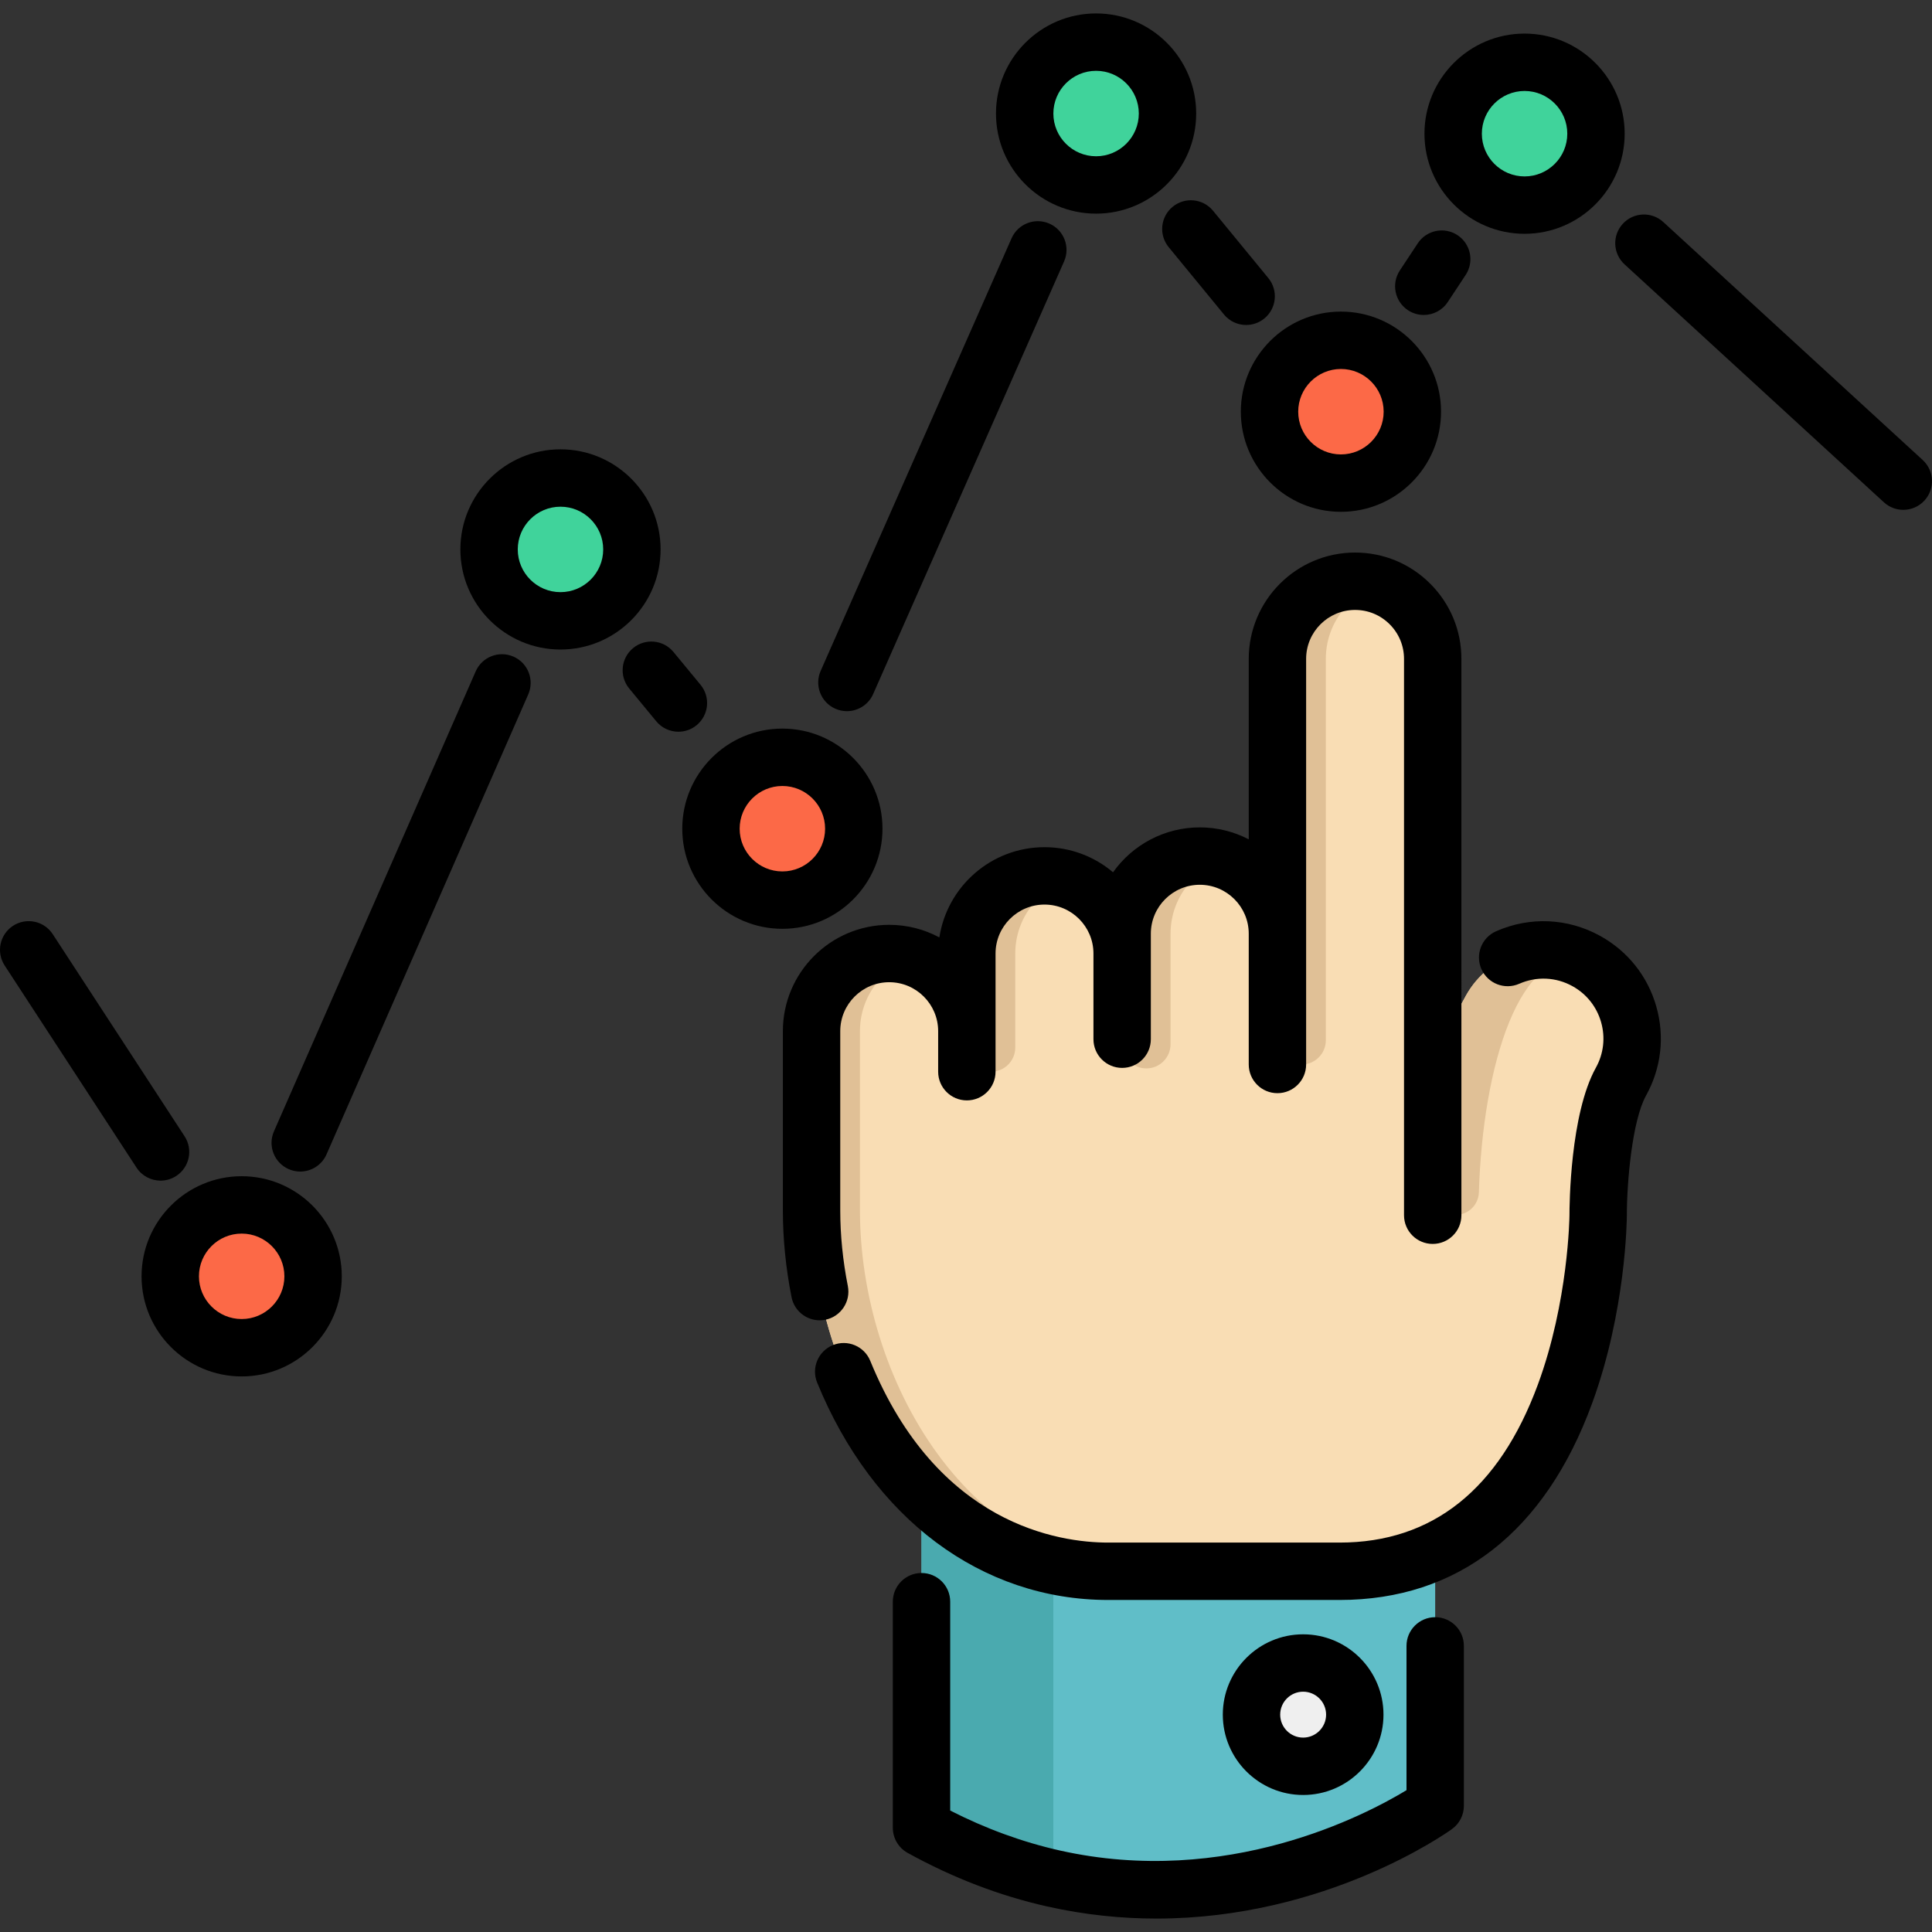 <svg xmlns="http://www.w3.org/2000/svg" xmlns:xlink="http://www.w3.org/1999/xlink" id="Layer_1" x="0px" y="0px" viewBox="0 0 504.998 504.998" style="enable-background:new 0 0 504.998 504.998;" xml:space="preserve" width="512" height="512"><rect x="0" y="0" width="504.998" height="504.998" fill="#333333" stroke="none"/><g>	<g>		<circle style="fill:#FC6947;" cx="204.501" cy="216.612" r="18.667"></circle>		<circle style="fill:#FC6947;" cx="63.168" cy="333.613" r="18.667"></circle>		<circle style="fill:#40D39B;" cx="146.501" cy="143.613" r="18.667"></circle>		<circle style="fill:#40D39B;" cx="286.501" cy="29.677" r="18.667"></circle>		<circle style="fill:#40D39B;" cx="398.501" cy="34.945" r="18.667"></circle>		<circle style="fill:#FC6947;" cx="350.501" cy="107.613" r="18.667"></circle>		<g>			<path style="fill:#60BEC8;" d="M240.869,477.751v-95.574l6.324,0.147l127.945,2.903v86.781c0,0-43.774,31.573-99.811,18.99     C264.243,488.503,252.674,484.286,240.869,477.751z"></path>			<path style="fill:#4AAAAF;" d="M240.869,477.751v-95.574l6.324,0.147l28.134,17.58v91.095     C264.243,488.503,252.674,484.286,240.869,477.751z"></path>			<g>				<path style="fill:#F9DDB4;" d="M423.696,282.717c-5.96,10.755-5.968,34.871-5.968,35.009c0,0-0.44,92.986-67.594,92.986      c-25.099,0-60.453,0-60.453,0c-49.559,0-77.556-50.724-77.556-94.375V269.53c0-5.598,2.268-10.678,5.943-14.352      c3.674-3.666,8.746-5.943,14.352-5.943c11.212,0,20.303,9.091,20.303,20.295v-20.295c0-5.606,2.268-10.678,5.943-14.352      c3.674-3.674,8.746-5.943,14.352-5.943c5.598,0,10.678,2.268,14.352,5.943c3.666,3.674,5.943,8.746,5.943,14.352v-5.175      c0-5.606,2.268-10.678,5.943-14.352c3.674-3.674,8.746-5.943,14.352-5.943c11.204,0,20.295,9.091,20.295,20.295v-71.855      c0.009-11.195,9.091-20.277,20.295-20.277c5.598,0,10.669,2.268,14.343,5.951c3.674,3.674,5.951,8.746,5.951,14.343v108.873      c0,0,0.949-6.909,8.685-20.855c6.201-11.195,20.303-15.232,31.498-9.022C425.869,257.429,429.906,271.531,423.696,282.717z"></path>				<path style="fill:#E0C096;" d="M302.332,410.712c-7.616,0-12.653,0-12.653,0c-49.559,0-77.556-50.724-77.556-94.375V269.53      c0-5.598,2.268-10.678,5.943-14.352c3.674-3.666,8.746-5.943,14.352-5.943c2.208,0,4.338,0.354,6.331,1.009      c-3.062,1-5.805,2.708-8.03,4.933c-3.674,3.674-5.943,8.754-5.943,14.352v46.808      C224.777,359.989,252.773,410.712,302.332,410.712z"></path>				<path style="fill:#E0C096;" d="M259.048,280.131c-3.494,0-6.326-2.832-6.326-6.326v-24.568c0-5.598,2.268-10.678,5.943-14.352      c3.674-3.666,8.746-5.943,14.352-5.943c2.208,0,4.338,0.354,6.331,1.009c-3.062,1-5.805,2.708-8.03,4.933      c-3.674,3.674-5.943,8.754-5.943,14.352v24.568C265.374,277.298,262.542,280.131,259.048,280.131L259.048,280.131z"></path>				<path style="fill:#E0C096;" d="M299.637,279.268c-3.494,0-6.326-2.832-6.326-6.326v-28.88c0-5.598,2.268-10.678,5.943-14.352      c3.674-3.666,8.746-5.943,14.352-5.943c2.208,0,4.338,0.354,6.331,1.009c-3.062,1-5.805,2.708-8.03,4.933      c-3.674,3.674-5.943,8.754-5.943,14.352v28.88C305.964,276.436,303.131,279.268,299.637,279.268L299.637,279.268z"></path>				<path style="fill:#E0C096;" d="M340.226,278.243c-3.494,0-6.326-2.832-6.326-6.326v-99.709c0-5.598,2.268-10.678,5.943-14.352      c3.674-3.666,8.746-5.943,14.352-5.943c2.208,0,4.338,0.354,6.331,1.009c-3.062,1-5.805,2.708-8.03,4.933      c-3.674,3.674-5.943,8.754-5.943,14.352v99.709C346.553,275.41,343.72,278.243,340.226,278.243L340.226,278.243z"></path>			</g>			<path style="fill:#E0C096;" d="M414.674,251.219c-17.417-4.792-27.101,27.289-28.115,60.433     c-0.099,3.239-2.694,5.841-5.934,5.895l0,0c-3.372,0.056-6.135-2.662-6.135-6.035v-30.417c0,0,0.949-6.909,8.685-20.855     C389.377,249.045,403.479,245.009,414.674,251.219z"></path>			<circle style="fill:#EFEFEF;" cx="340.623" cy="448.186" r="13.499"></circle>		</g>	</g>	<g>		<path d="M502.568,120.24l-67.797-62.198c-3.053-2.8-7.798-2.595-10.597,0.456c-2.801,3.052-2.596,7.797,0.456,10.597    l67.797,62.198c1.44,1.321,3.257,1.973,5.068,1.973c2.028,0,4.05-0.818,5.528-2.43C505.825,127.784,505.62,123.04,502.568,120.24z    "></path>		<path d="M306.516,54.048c-3.201,2.629-3.665,7.354-1.036,10.556l14.452,17.6c1.482,1.806,3.633,2.741,5.8,2.741    c1.675,0,3.36-0.558,4.756-1.704c3.201-2.629,3.665-7.354,1.036-10.556l-14.452-17.6C314.443,51.883,309.717,51.42,306.516,54.048    z"></path>		<path d="M183.109,178.99l-7.075-8.573c-2.636-3.195-7.363-3.647-10.558-1.011c-3.195,2.636-3.647,7.364-1.011,10.558l7.075,8.573    c1.482,1.797,3.627,2.727,5.788,2.727c1.681,0,3.372-0.562,4.77-1.716C185.294,186.911,185.746,182.184,183.109,178.99z"></path>		<path d="M46.061,307.382c3.47-2.263,4.447-6.91,2.184-10.379l-34.462-52.826c-2.263-3.469-6.91-4.447-10.379-2.184    c-3.47,2.263-4.447,6.91-2.184,10.379l34.462,52.826c1.438,2.205,3.839,3.403,6.288,3.403    C43.375,308.601,44.796,308.207,46.061,307.382z"></path>		<path d="M134.219,171.634c-3.794-1.663-8.218,0.063-9.881,3.856L71.609,295.715c-1.664,3.793,0.063,8.217,3.855,9.881    c0.98,0.43,2.003,0.634,3.009,0.634c2.887,0,5.639-1.677,6.872-4.49l52.729-120.225    C139.738,177.721,138.012,173.297,134.219,171.634z"></path>		<path d="M218.343,185.249c0.985,0.435,2.013,0.64,3.024,0.64c2.881,0,5.628-1.669,6.865-4.474l49.901-113.074    c1.673-3.79-0.044-8.217-3.833-9.89c-3.791-1.672-8.218,0.044-9.89,3.833L214.51,175.359    C212.837,179.148,214.554,183.576,218.343,185.249z"></path>		<path d="M368.025,81.085c1.272,0.841,2.707,1.242,4.126,1.242c2.435,0,4.823-1.184,6.266-3.367l4.687-7.096    c2.282-3.456,1.331-8.109-2.126-10.391c-3.455-2.283-8.109-1.332-10.392,2.125l-4.687,7.096    C363.617,74.15,364.568,78.803,368.025,81.085z"></path>		<path d="M172.668,143.613c0-14.428-11.738-26.167-26.167-26.167c-14.428,0-26.166,11.738-26.166,26.167    c0,14.428,11.738,26.167,26.166,26.167C160.93,169.779,172.668,158.041,172.668,143.613z M146.501,154.779    c-6.157,0-11.166-5.009-11.166-11.167c0-6.157,5.009-11.167,11.166-11.167s11.167,5.009,11.167,11.167    C157.668,149.77,152.658,154.779,146.501,154.779z"></path>		<path d="M230.668,216.612c0-14.428-11.738-26.167-26.167-26.167c-14.428,0-26.166,11.738-26.166,26.167    c0,14.428,11.738,26.167,26.166,26.167C218.93,242.779,230.668,231.041,230.668,216.612z M204.501,227.779    c-6.157,0-11.166-5.009-11.166-11.167c0-6.157,5.009-11.167,11.166-11.167s11.167,5.009,11.167,11.167    C215.668,222.77,210.658,227.779,204.501,227.779z"></path>		<path d="M63.168,307.446c-14.429,0-26.167,11.738-26.167,26.167c0,14.428,11.738,26.167,26.167,26.167    s26.167-11.738,26.167-26.167C89.335,319.184,77.597,307.446,63.168,307.446z M63.168,344.779    c-6.157,0-11.167-5.009-11.167-11.167c0-6.157,5.01-11.167,11.167-11.167s11.167,5.009,11.167,11.167    C74.335,339.77,69.325,344.779,63.168,344.779z"></path>		<path d="M286.501,55.844c14.429,0,26.167-11.738,26.167-26.167c0-14.428-11.738-26.167-26.167-26.167    c-14.428,0-26.166,11.738-26.166,26.167C260.335,44.105,272.073,55.844,286.501,55.844z M286.501,18.511    c6.157,0,11.167,5.009,11.167,11.167c0,6.157-5.01,11.167-11.167,11.167s-11.166-5.009-11.166-11.167    C275.335,23.52,280.344,18.511,286.501,18.511z"></path>		<path d="M324.335,107.613c0,14.428,11.738,26.167,26.166,26.167c14.429,0,26.167-11.738,26.167-26.167    c0-14.428-11.738-26.167-26.167-26.167C336.073,81.446,324.335,93.184,324.335,107.613z M350.501,96.446    c6.157,0,11.167,5.009,11.167,11.167c0,6.157-5.01,11.167-11.167,11.167s-11.166-5.009-11.166-11.167    C339.335,101.455,344.344,96.446,350.501,96.446z"></path>		<path d="M398.501,61.112c14.429,0,26.167-11.738,26.167-26.167c0-14.428-11.738-26.167-26.167-26.167    c-14.428,0-26.166,11.738-26.166,26.167C372.335,49.374,384.073,61.112,398.501,61.112z M398.501,23.779    c6.157,0,11.167,5.009,11.167,11.167c0,6.157-5.01,11.167-11.167,11.167s-11.166-5.009-11.166-11.167    C387.335,28.788,392.344,23.779,398.501,23.779z"></path>		<path d="M375.139,422.711c-4.143,0-7.5,3.358-7.5,7.5v37.715c-10.597,6.439-46.934,25.575-90.665,15.756    c-9.72-2.188-19.323-5.692-28.605-10.434V418.66c0-4.142-3.357-7.5-7.5-7.5s-7.5,3.358-7.5,7.5v59.091    c0,2.728,1.481,5.241,3.868,6.562c11.716,6.485,23.977,11.196,36.446,14.003c9.971,2.239,19.549,3.171,28.6,3.171    c44.193,0,75.667-22.259,77.243-23.396c1.954-1.41,3.112-3.673,3.112-6.083v-41.797    C382.639,426.069,379.281,422.711,375.139,422.711z"></path>		<path d="M418.315,244.662c-8.461-4.695-18.396-5.148-27.256-1.246c-3.791,1.669-5.511,6.096-3.842,9.887    c1.671,3.791,6.099,5.51,9.887,3.841c4.532-1.995,9.609-1.764,13.934,0.635c3.661,2.031,6.313,5.366,7.464,9.39    c1.152,4.023,0.669,8.253-1.363,11.915c-6.728,12.135-6.908,35.972-6.906,38.603c-0.001,0.223-0.239,22.52-8.277,44.277    c-10.112,27.369-27.546,41.246-51.818,41.246h-60.45c-12.868,0-44.691-4.629-62.214-47.503c-1.567-3.834-5.941-5.673-9.78-4.105    c-3.834,1.567-5.672,5.946-4.104,9.78c14.543,35.584,42.991,56.828,76.099,56.828h60.45c30.886,0,53.717-17.778,66.023-51.413    c8.853-24.198,9.067-48.029,9.072-49.069c0.002-8.628,1.367-24.774,5.023-31.368c3.976-7.162,4.922-15.444,2.667-23.32    C430.668,255.164,425.48,248.637,418.315,244.662z"></path>		<path d="M215.714,344.967c4.063-0.804,6.705-4.75,5.9-8.814c-1.316-6.647-1.983-13.313-1.983-19.812v-46.809    c0-7.055,5.74-12.795,12.795-12.795s12.795,5.74,12.795,12.795v10.597c0,4.142,3.357,7.5,7.5,7.5c4.143,0,7.5-3.358,7.5-7.5    v-10.597v-20.295c0-7.055,5.74-12.795,12.795-12.795c7.056,0,12.796,5.74,12.796,12.795v22.397c0,4.142,3.357,7.5,7.5,7.5    s7.5-3.358,7.5-7.5v-22.397v-5.175c0-7.055,5.74-12.795,12.795-12.795s12.795,5.74,12.795,12.795v34.179    c0,4.142,3.357,7.5,7.5,7.5s7.5-3.358,7.5-7.5v-34.179v-71.85c0.005-7.049,5.744-12.784,12.793-12.784    c3.415,0,6.628,1.332,9.045,3.749c2.418,2.417,3.749,5.63,3.749,9.045v108.873v36.551c0,4.142,3.357,7.5,7.5,7.5    s7.5-3.358,7.5-7.5v-36.551V172.223c0-7.422-2.892-14.401-8.143-19.652c-5.251-5.25-12.229-8.142-19.651-8.142    c-15.314,0-27.782,12.459-27.793,27.779v47.184c-3.832-1.995-8.185-3.124-12.795-3.124c-9.348,0-17.633,4.639-22.674,11.735    c-4.842-4.091-11.097-6.561-17.917-6.561c-13.896,0-25.443,10.25-27.477,23.587c-3.909-2.1-8.374-3.292-13.113-3.292    c-15.326,0-27.795,12.469-27.795,27.795v46.809c0,7.475,0.764,15.121,2.269,22.725c0.707,3.572,3.842,6.045,7.35,6.045    C214.731,345.112,215.222,345.065,215.714,344.967z"></path>		<path d="M361.623,448.186c0-11.579-9.421-20.999-21-20.999s-20.999,9.42-20.999,20.999s9.42,20.999,20.999,20.999    S361.623,459.765,361.623,448.186z M334.624,448.186c0-3.308,2.691-5.999,5.999-5.999c3.309,0,6,2.691,6,5.999    s-2.691,5.999-6,5.999C337.315,454.186,334.624,451.494,334.624,448.186z"></path>	</g></g></svg>